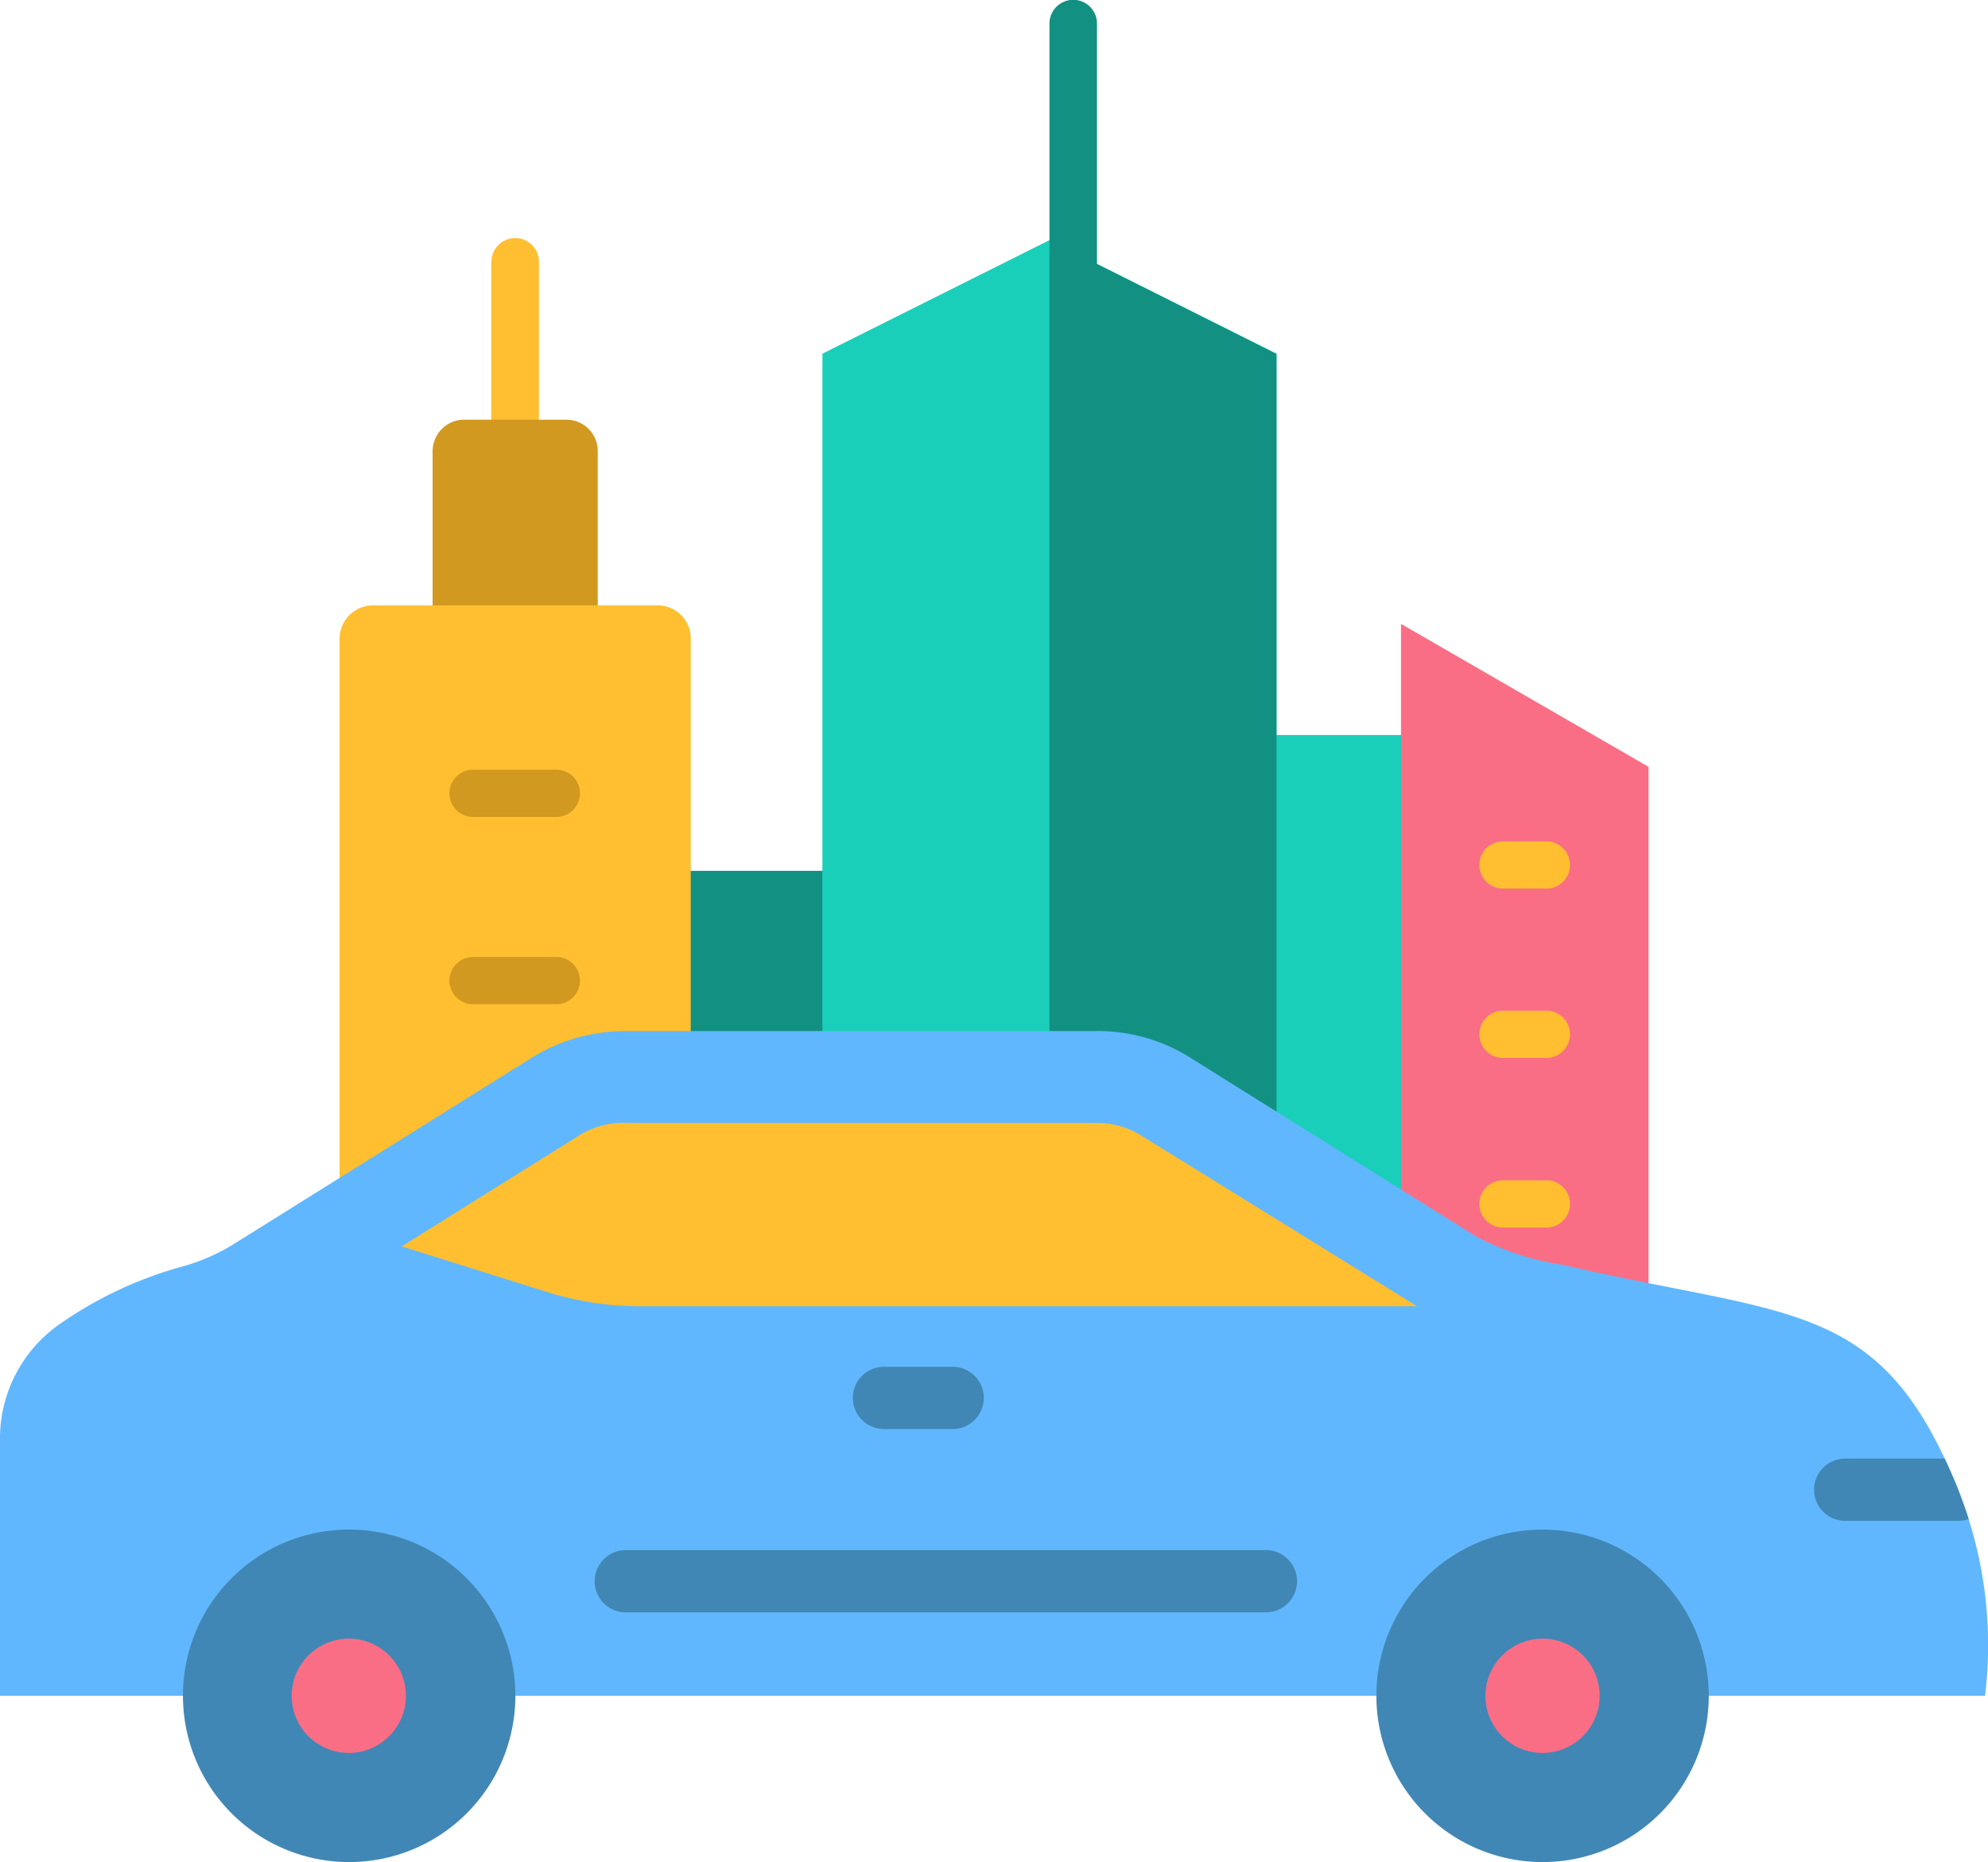 <svg xmlns="http://www.w3.org/2000/svg" width="52.701" height="49.35" viewBox="0 0 52.701 49.35">
  <g id="Man_x0020_copy" transform="translate(0 -0.01)">
    <g id="_2691193759712" transform="translate(9.002 0.01)">
      <path id="Pfad_15512" data-name="Pfad 15512" d="M19.02,39.738h6.2V25.47h-6.2Z" transform="translate(-10.78 -2.39)" fill="#129182" fill-rule="evenodd"/>
      <path id="Pfad_15513" data-name="Pfad 15513" d="M35.52,40.872h6.708V21.5H35.52Z" transform="translate(-12.323 -2.019)" fill="#19cfba" fill-rule="evenodd"/>
      <path id="Pfad_15514" data-name="Pfad 15514" d="M24.05,10.04l6.019-3.01,6.019,3.01V41.559H24.05Z" transform="translate(-11.25 -0.666)" fill="#19cfba" fill-rule="evenodd"/>
      <path id="Pfad_15515" data-name="Pfad 15515" d="M31.95,7.008l4.759,2.384V40.9H30.69V.635a.63.63,0,0,1,1.26,0V7.008Z" transform="translate(-11.871 -0.01)" fill="#129182" fill-rule="evenodd"/>
      <path id="Pfad_15516" data-name="Pfad 15516" d="M47.533,22.039V42.608H40.97V18.25Z" transform="translate(-12.832 -1.715)" fill="#fa6e85" fill-rule="evenodd"/>
      <path id="Pfad_15517" data-name="Pfad 15517" d="M14.37,7.6a.63.63,0,0,1,1.26,0V16.47A.627.627,0,0,1,15,17.1a.635.635,0,0,1-.635-.625V7.6Z" transform="translate(-10.345 -0.661)" fill="#ffbf31" fill-rule="evenodd"/>
      <path id="Pfad_15518" data-name="Pfad 15518" d="M13.484,12.28h2.71a.832.832,0,0,1,.834.834v5.448a.832.832,0,0,1-.834.834h-2.71a.832.832,0,0,1-.834-.834V13.114a.838.838,0,0,1,.834-.834Z" transform="translate(-10.184 -1.157)" fill="#d1991f" fill-rule="evenodd"/>
      <path id="Pfad_15519" data-name="Pfad 15519" d="M10.809,17.71H18.36a.874.874,0,0,1,.879.879V42.557H9.93V18.589a.886.886,0,0,1,.879-.879Z" transform="translate(-9.93 -1.665)" fill="#ffbf31" fill-rule="evenodd"/>
      <path id="Pfad_15520" data-name="Pfad 15520" d="M43.915,25.861a.626.626,0,1,1,0-1.251h1.1a.626.626,0,1,1,0,1.251Z" transform="translate(-13.048 -2.31)" fill="#ffbf31" fill-rule="evenodd"/>
      <path id="Pfad_15521" data-name="Pfad 15521" d="M43.915,30.811a.626.626,0,1,1,0-1.251h1.1a.626.626,0,1,1,0,1.251Z" transform="translate(-13.048 -2.773)" fill="#ffbf31" fill-rule="evenodd"/>
      <path id="Pfad_15522" data-name="Pfad 15522" d="M43.915,35.771a.626.626,0,1,1,0-1.251h1.1a.626.626,0,1,1,0,1.251Z" transform="translate(-13.048 -3.237)" fill="#ffbf31" fill-rule="evenodd"/>
      <path id="Pfad_15523" data-name="Pfad 15523" d="M43.915,40.721a.626.626,0,1,1,0-1.251h1.1a.626.626,0,1,1,0,1.251Z" transform="translate(-13.048 -3.699)" fill="#ffbf31" fill-rule="evenodd"/>
      <path id="Pfad_15524" data-name="Pfad 15524" d="M13.795,28.729a.626.626,0,1,1,0-1.251h2.185a.625.625,0,1,1,0,1.251H13.795Zm0,4.968a.626.626,0,1,1,0-1.251h2.185a.625.625,0,1,1,0,1.251H13.795Zm0,4.968a.626.626,0,1,1,0-1.251h2.185a.625.625,0,1,1,0,1.251H13.795Zm0-14.9a.626.626,0,1,1,0-1.251h2.185a.625.625,0,1,1,0,1.251H13.795Z" transform="translate(-10.232 -2.114)" fill="#d1991f" fill-rule="evenodd"/>
    </g>
    <g id="_2691193771568" transform="translate(0 27.341)">
      <path id="Pfad_15525" data-name="Pfad 15525" d="M0,47.773H52.622a11.1,11.1,0,0,0-.743-5.539c-2.04-5-4.406-4.478-10.452-5.883a7.082,7.082,0,0,1-2.312-.761l-7.515-4.7a4.6,4.6,0,0,0-2.574-.734h-12.4a4.7,4.7,0,0,0-2.574.734l-7.8,4.877a5.252,5.252,0,0,1-1.441.635,10.545,10.545,0,0,0-3.2,1.5A3.7,3.7,0,0,0,0,41.02v6.753Z" transform="translate(0 -30.16)" fill="#60b7fe" fill-rule="evenodd"/>
      <path id="Pfad_15526" data-name="Pfad 15526" d="M57.147,44.255a12.179,12.179,0,0,0-.635-1.6H53.875a.825.825,0,1,0,0,1.65h2.991a.96.96,0,0,0,.281-.045Z" transform="translate(-4.96 -31.329)" fill="#4187b5" fill-rule="evenodd"/>
      <path id="Pfad_15527" data-name="Pfad 15527" d="M38.663,37.7l-7.252-4.487a2.245,2.245,0,0,0-1.287-.372h-12.4a2.186,2.186,0,0,0-1.278.335l-4.7,2.937L15.529,37.3a8.277,8.277,0,0,0,2.62.4H38.654Z" transform="translate(-1.098 -30.411)" fill="#ffbf31" fill-rule="evenodd"/>
      <path id="Pfad_15528" data-name="Pfad 15528" d="M25.765,41.62a.825.825,0,0,1,0-1.65h1.822a.825.825,0,1,1,0,1.65Z" transform="translate(-2.332 -31.077)" fill="#4187b5" fill-rule="evenodd"/>
      <path id="Pfad_15529" data-name="Pfad 15529" d="M44.656,44.73a4.406,4.406,0,1,1-4.406,4.406A4.4,4.4,0,0,1,44.656,44.73Z" transform="translate(-3.763 -31.522)" fill="#4187b5" fill-rule="evenodd"/>
      <path id="Pfad_15530" data-name="Pfad 15530" d="M9.756,44.73A4.406,4.406,0,1,1,5.35,49.136,4.4,4.4,0,0,1,9.756,44.73Z" transform="translate(-0.5 -31.522)" fill="#4187b5" fill-rule="evenodd"/>
      <path id="Pfad_15531" data-name="Pfad 15531" d="M10.053,47.92A1.514,1.514,0,1,1,8.53,49.434,1.517,1.517,0,0,1,10.053,47.92Z" transform="translate(-0.798 -31.821)" fill="#fa6e85" fill-rule="evenodd"/>
      <path id="Pfad_15532" data-name="Pfad 15532" d="M18.215,46.98a.825.825,0,1,1,0-1.65h16.97a.825.825,0,0,1,0,1.65H18.215Z" transform="translate(-1.626 -31.578)" fill="#4187b5" fill-rule="evenodd"/>
      <path id="Pfad_15533" data-name="Pfad 15533" d="M44.954,47.92a1.514,1.514,0,1,1-1.514,1.514A1.519,1.519,0,0,1,44.954,47.92Z" transform="translate(-4.062 -31.821)" fill="#fa6e85" fill-rule="evenodd"/>
    </g>
  </g>
</svg>
